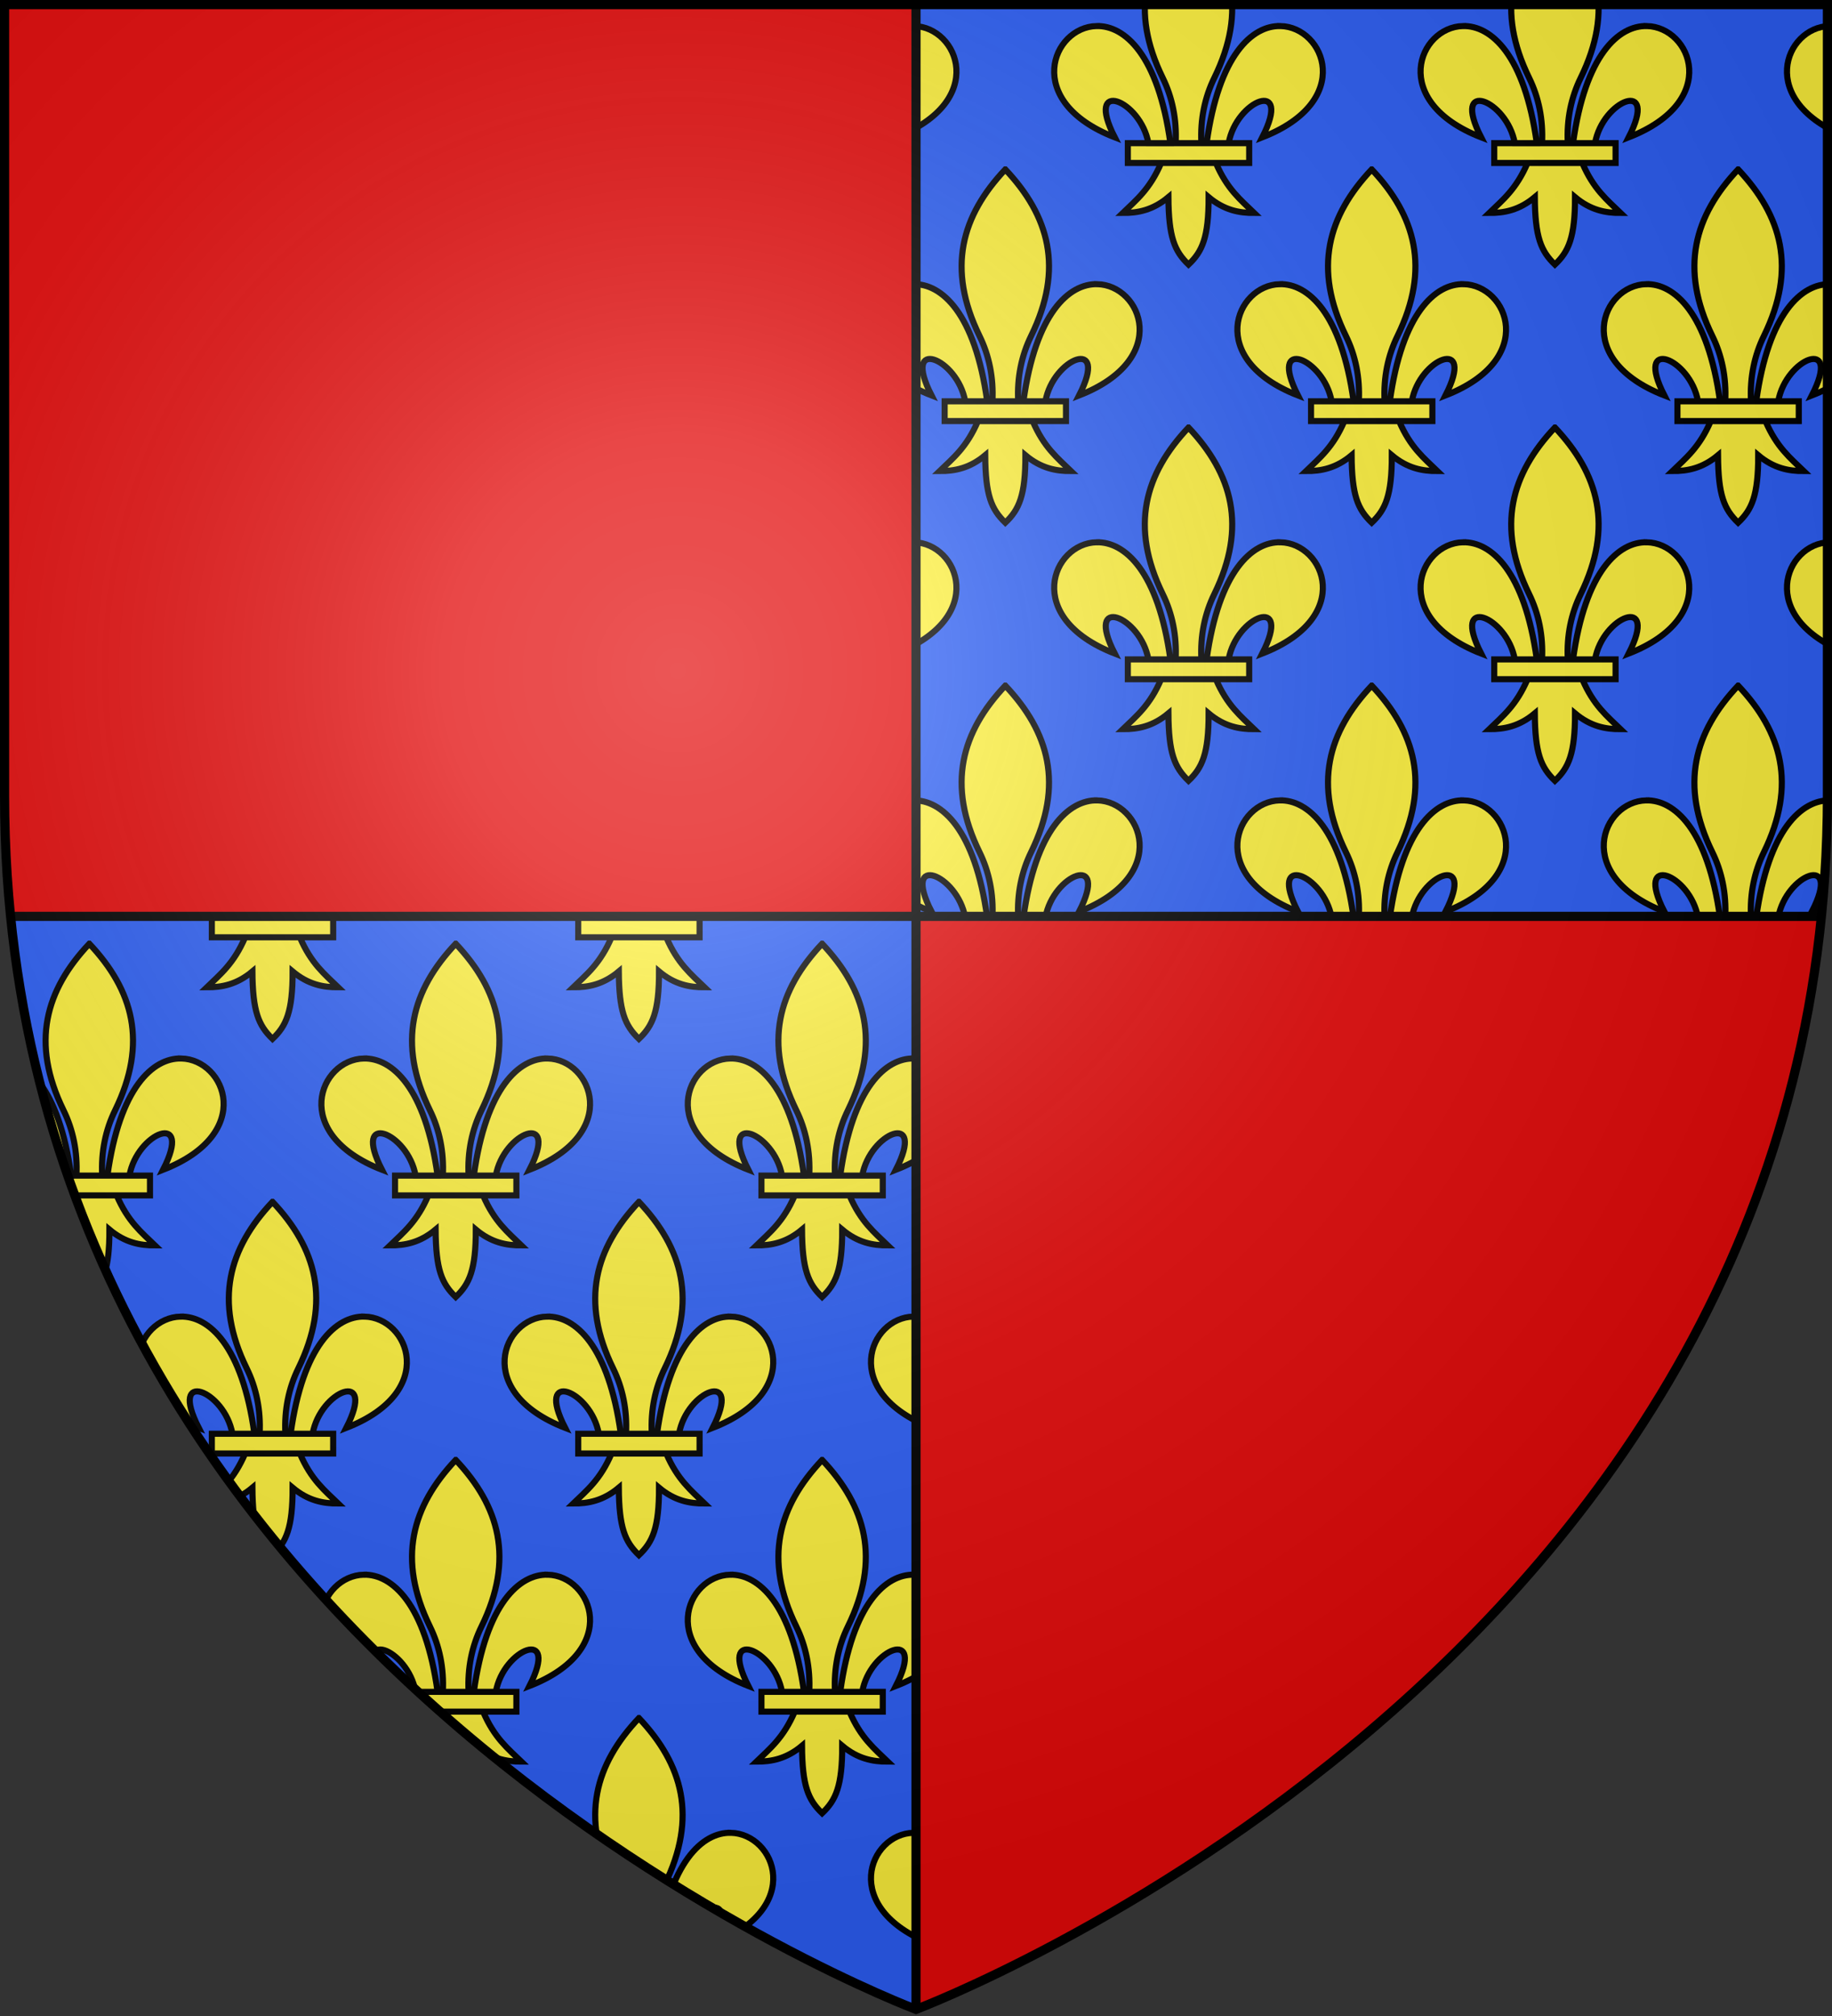 <?xml version="1.0" encoding="UTF-8" standalone="no"?><svg height="660" width="600" xmlns="http://www.w3.org/2000/svg" xmlns:xlink="http://www.w3.org/1999/xlink"><rect width="100%" height="100%" fill="#333333" stroke="none"/><clipPath id="a"><path d="m300 657.834s-298.5-112.206-298.5-397.368v-258.966l597 0v258.966c0 285.162-298.5 397.368-298.5 397.368z"/></clipPath><radialGradient id="b" cx="221.445" cy="226.331" gradientTransform="matrix(1.353 0 0 1.349 -77.629 -85.747)" gradientUnits="userSpaceOnUse" r="300"><stop offset="0" stop-color="#fff" stop-opacity=".314"/><stop offset=".19" stop-color="#fff" stop-opacity=".251"/><stop offset=".6" stop-color="#6b6b6b" stop-opacity=".125"/><stop offset="1" stop-opacity=".125"/></radialGradient><path d="m300 1.5v298.5h296.562c1.268-12.75 1.938-25.736 1.938-39.254v-259.246zm-296.562 298.5c25.57 256.446 296.562 358.5 296.562 358.5v-.103-358.397z" fill="#2b5df2"/><g clip-path="url(#a)"><g id="c" transform="translate(-30.75 94.436)"><path id="d" d="m580.129 36.943h39.742v6.476h-39.742zm19.871-75.921c-14.31 15.169-19.291 32.378-8.447 54.529 3.125 6.384 4.63 13.578 4.228 21.392h8.438c-.402-7.814 1.103-15.008 4.228-21.392 10.844-22.151 5.863-39.359-8.447-54.529zm-30.134 37.568c-14.474.347-24.405 24.593 5.97 36.43-10.015-19.59 8.499-12.28 11.026 1.923h7.2c-3.988-28.903-14.934-38.574-24.196-38.352zm60.269 0c-9.261-.222-20.208 9.45-24.196 38.352h7.2c2.527-14.202 21.041-21.513 11.026-1.923 30.375-11.836 20.444-36.083 5.97-36.43zm-39.107 44.829c-3.657 8.564-8.162 12.14-12.542 16.368 4.93.022 9.837-.923 14.929-5.189.087 13.161 2.006 17.66 6.585 22.082 4.527-4.284 6.6-8.907 6.585-22.082 5.092 4.266 10 5.211 14.929 5.189-4.38-4.228-8.885-7.805-12.542-16.368z" fill="#fcef3c" stroke="#000" stroke-width="2"/><use height="100%" transform="translate(-120)" width="100%" xlink:href="#d"/><use height="100%" transform="translate(-240)" width="100%" xlink:href="#d"/><use height="100%" transform="translate(-360)" width="100%" xlink:href="#d"/><use height="100%" transform="translate(-480)" width="100%" xlink:href="#d"/><use height="100%" transform="translate(-600)" width="100%" xlink:href="#d"/></g><use height="100%" transform="translate(60 -84.5)" width="100%" xlink:href="#c"/><use height="100%" transform="translate(60 84.5)" width="100%" xlink:href="#c"/><use height="100%" transform="translate(0 169)" width="100%" xlink:href="#c"/><use height="100%" transform="translate(60 253.5)" width="100%" xlink:href="#c"/><use height="100%" transform="translate(0 338)" width="100%" xlink:href="#c"/><use height="100%" transform="translate(0 507)" width="100%" xlink:href="#c"/><use height="100%" transform="translate(60 422.5)" width="100%" xlink:href="#c"/></g><path d="m300 1.5v298.5h-296.562c-1.268-12.75-1.938-25.736-1.938-39.254v-259.246zm0 298.5v358.5-.103s270.894-101.996 296.553-358.397z" fill="#e20909"/><path d="m300 1.5v657m-296.562-358.5h593.125" fill="none" stroke="#000" stroke-width="3"/><path d="m300 658.5s298.5-112.32 298.5-397.772v-259.228h-597v259.228c0 285.452 298.5 397.772 298.5 397.772z" fill="url(#b)" fill-rule="evenodd"/><path d="m300 657.834s-298.5-112.206-298.5-397.368v-258.966l597 0v258.966c0 285.162-298.5 397.368-298.5 397.368z" fill="none" stroke="#000" stroke-width="3"/></svg>